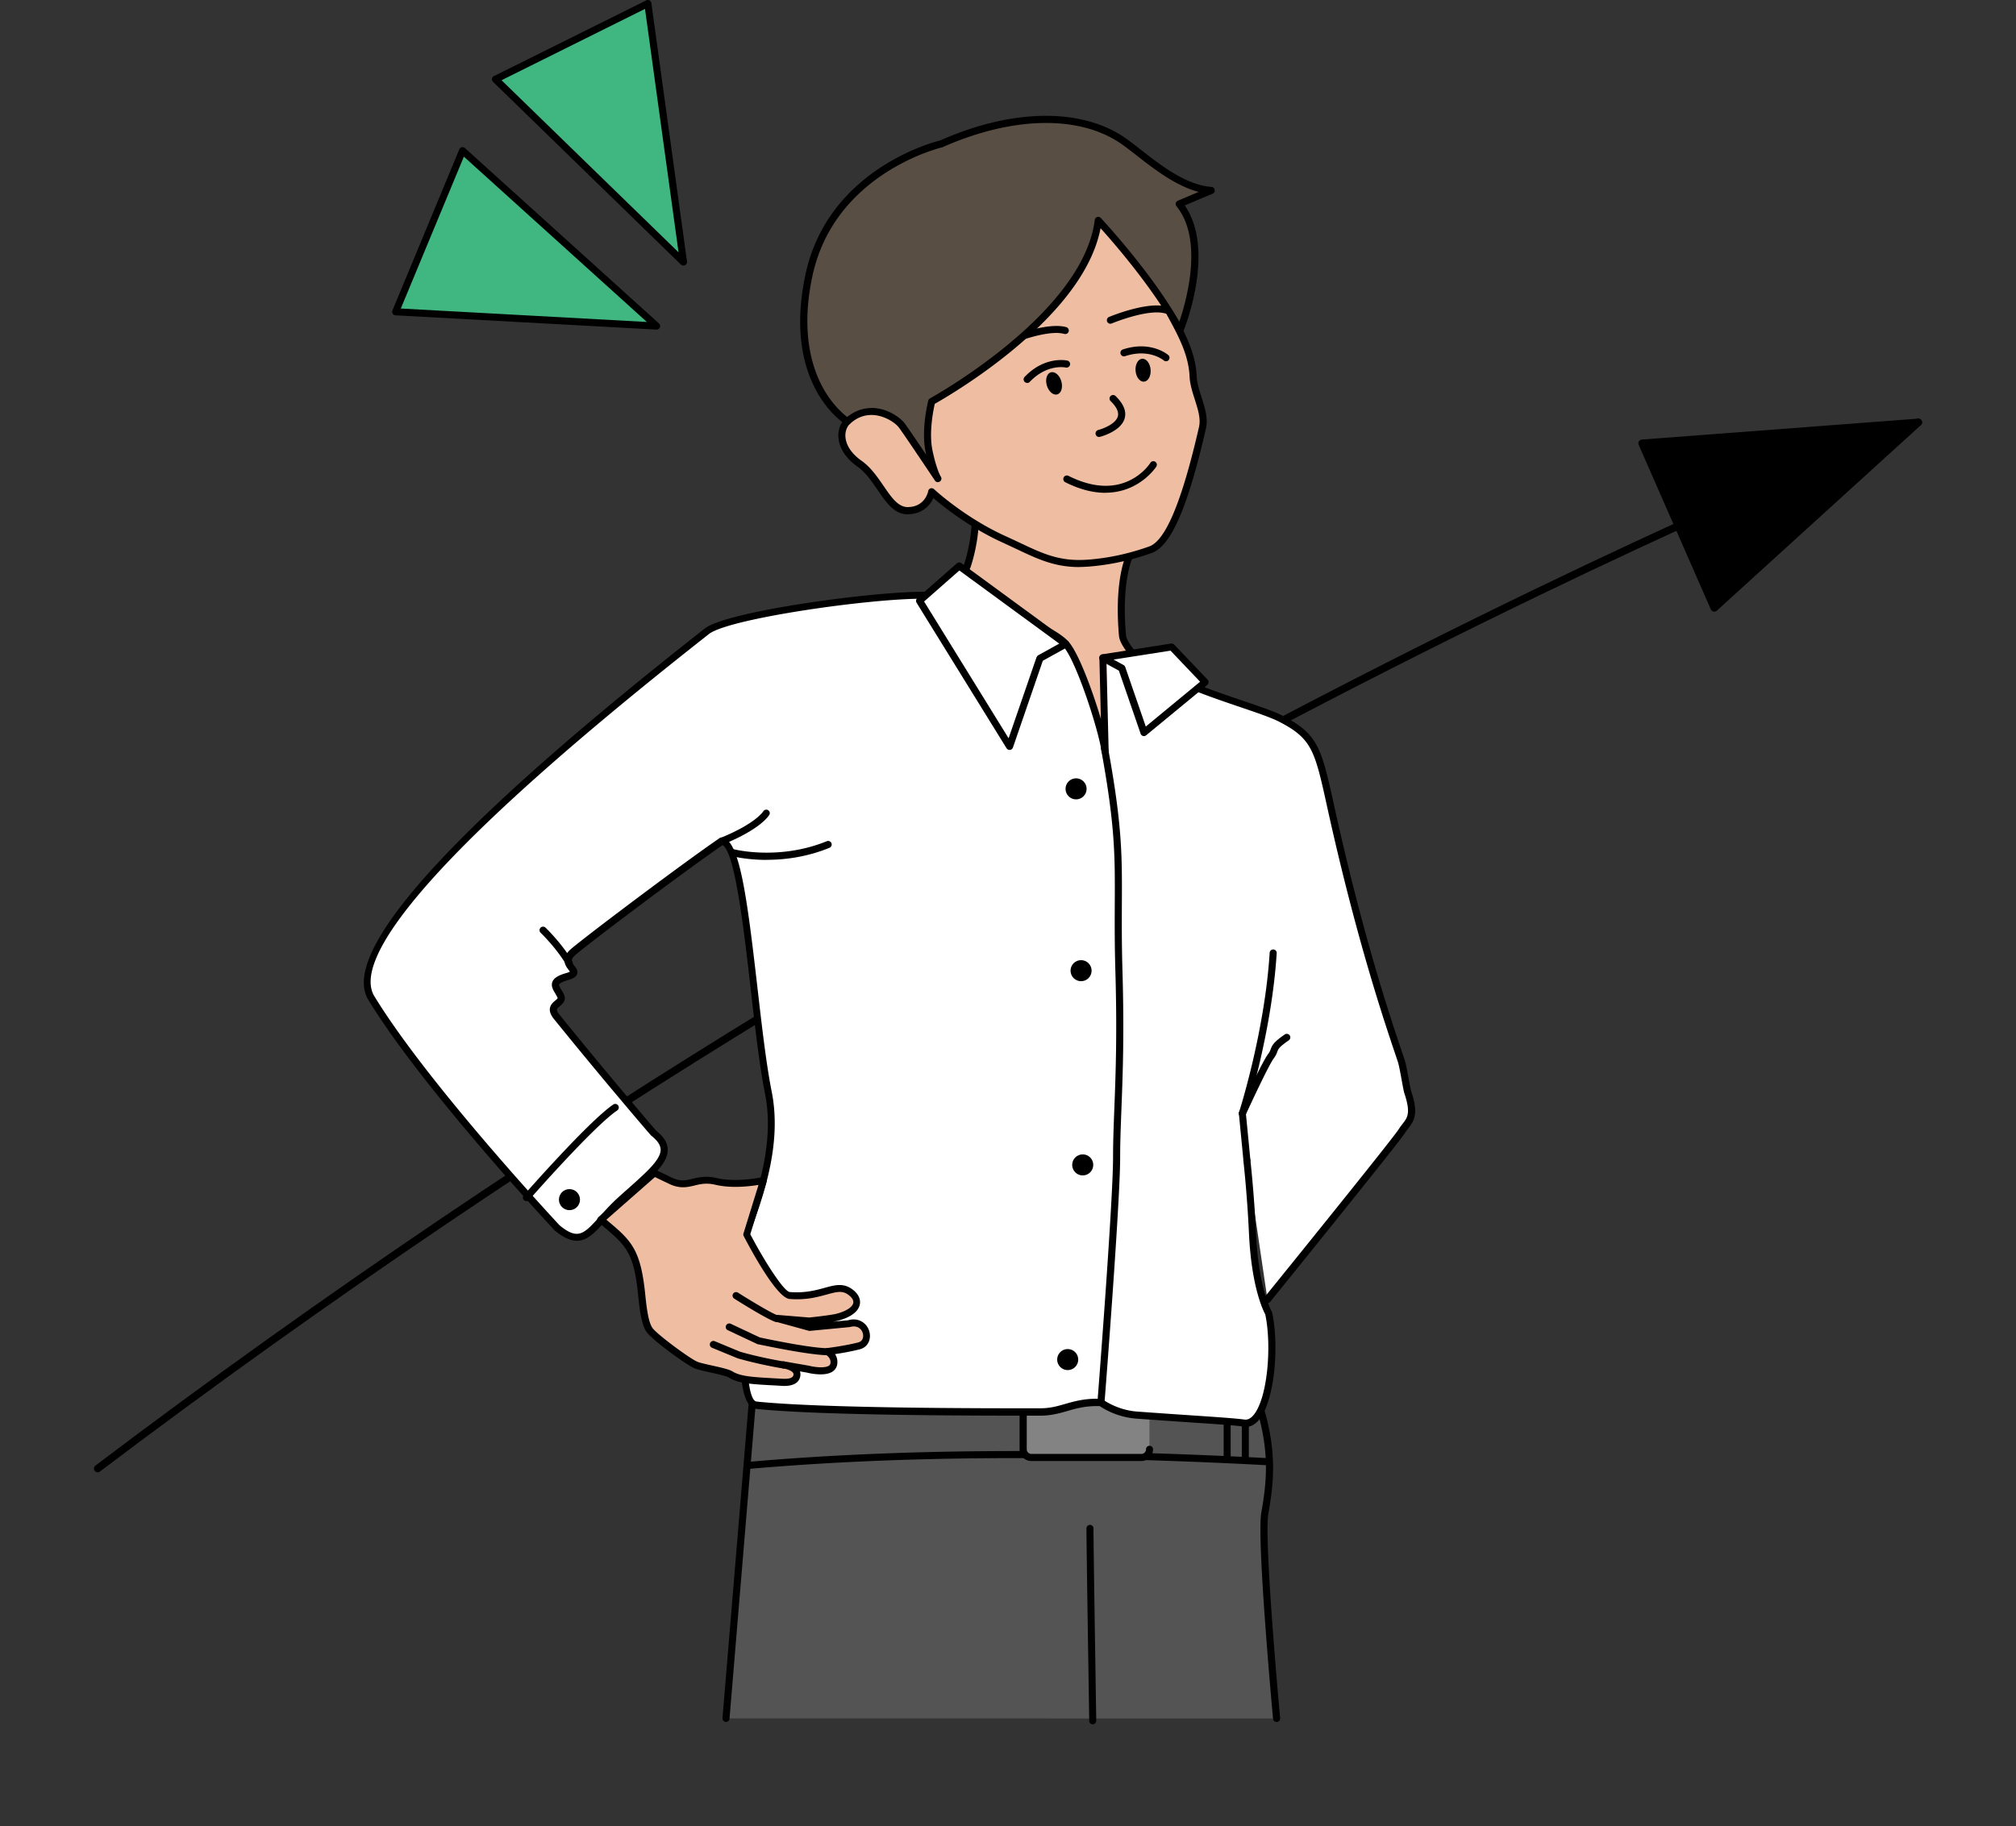 <svg xmlns="http://www.w3.org/2000/svg" width="269.8" height="244.47"><rect width="100%" height="100%" fill="#333333" stroke="none"/><path d="m256.73 56.54-27.31 24.84-9.66-22.04 36.97-2.8z" style="fill:#000;stroke:#000;stroke-linecap:round;stroke-linejoin:round"/><path d="M256.73 56.54S137.28 102.67 13.07 196.59" style="fill:none;stroke:#000;stroke-linecap:round;stroke-linejoin:round"/><path d="m97.16 230.04 3.59-43.18 49.67-5.39 18.21 6.97c1.9 6.3 1.27 10.57.64 14.13-.63 3.56 1.57 27.48 1.57 27.48" style="fill:#545454;stroke-width:0"/><path d="M170.84 230.51c-.24 0-.45-.18-.47-.43-.09-.98-2.2-24.02-1.57-27.6.68-3.88 1.16-7.84-.56-13.69l-17.88-6.85-49.17 5.34-3.56 42.79c-.02.26-.25.46-.51.43a.471.471 0 0 1-.43-.51l3.59-43.18c.02-.23.2-.41.42-.43l49.67-5.39c.07 0 .15 0 .22.03l18.21 6.97c.14.05.24.16.28.31 1.86 6.16 1.37 10.3.66 14.35-.61 3.45 1.55 27.11 1.58 27.35.02.26-.17.49-.43.51h-.04Z" style="fill:#000;stroke-width:0"/><path d="M146.24 230.83a.47.47 0 0 1-.47-.47c0-.23-.37-23.01-.37-25.76a.47.47 0 1 1 .94 0c0 2.74.37 25.51.37 25.74 0 .26-.2.48-.47.48ZM100.01 196.65c-.24 0-.45-.19-.47-.43-.02-.26.17-.49.43-.51 20.11-1.77 42.93-1.93 69.77-.51.26.01.46.24.45.5-.01.26-.24.46-.5.45-26.79-1.43-49.57-1.26-69.64.5h-.04Z" style="fill:#000;stroke-width:0"/><path d="M153.83 188.78c0-.6-.49-1.09-1.09-1.09h-14.72c-.6 0-1.09.49-1.09 1.09v5.23c0 .6.49 1.09 1.09 1.09h14.72c.6 0 1.09-.49 1.09-1.09" style="fill:#838383;stroke-width:0"/><path d="M152.74 195.58h-14.72c-.86 0-1.57-.7-1.57-1.57v-5.23c0-.86.7-1.57 1.57-1.57h14.72c.86 0 1.57.7 1.57 1.57a.47.47 0 1 1-.94 0c0-.34-.28-.62-.62-.62h-14.72c-.34 0-.62.28-.62.62v5.23c0 .34.28.62.62.62h14.72c.34 0 .62-.28.62-.62a.47.47 0 1 1 .94 0c0 .86-.7 1.57-1.57 1.57ZM164.23 195.83a.47.47 0 0 1-.47-.47v-5.23a.47.47 0 1 1 .94 0v5.23c0 .26-.21.47-.47.47ZM166.66 195.83a.47.47 0 0 1-.47-.47v-5.23a.47.47 0 1 1 .94 0v5.23c0 .26-.21.47-.47.47Z" style="fill:#000;stroke-width:0"/><path d="M153.25 72.16c-1.76 0-3.76 4.48-3.02 12.91.31 3.62 16.95 15.76 17.61 16.6 1.46 1.86-60.51-2.81-58.26-10.42 2.01-6.8 18.34-10.62 19.92-15.64 3.39-10.72-2.55-18.14-2.55-18.14l26.3 14.69Z" style="fill:#efbea2;stroke-width:0"/><path d="M164.2 102.52c-11.51 0-44.21-3.44-52.64-7.99-1.97-1.06-2.79-2.21-2.43-3.42 1.14-3.86 6.37-6.65 11.42-9.34 4.03-2.15 7.83-4.18 8.5-6.31 3.27-10.36-2.41-17.63-2.47-17.7a.481.481 0 0 1 0-.6c.15-.17.39-.22.59-.11l26.3 14.69c.19.1.28.32.23.53-.05.21-.24.35-.46.35-.3 0-.59.25-.78.45-1.18 1.29-2.36 5.2-1.77 11.95.22 2.56 10.39 10.61 14.73 14.05 1.96 1.55 2.61 2.07 2.78 2.3.17.22.17.5 0 .71-.25.29-1.7.43-4 .43ZM128.36 58.8c1.57 2.81 4.09 9.03 1.59 16.95-.79 2.49-4.76 4.61-8.96 6.85-4.65 2.48-9.93 5.3-10.96 8.78-.05.18-.21.71.73 1.5 6.81 5.73 50.37 9.22 56.21 8.65-.5-.41-1.3-1.05-2.14-1.71-7.17-5.68-14.85-11.97-15.08-14.71-.61-7.05.64-11.16 2.02-12.67.13-.14.26-.26.39-.36l-23.79-13.29Z" style="fill:#000;stroke-width:0"/><path d="M166.88 155.34s.5 4.42.75 9.77c.36 7.69 2.15 10.66 2.15 10.66 1.17 5.43-.07 15.17-3.29 14.72-1.79-.25-6.1-.47-14.34-1.07-2.88-.21-4.8-1.68-4.8-1.68-3.75-.14-5.13 1.27-8.01 1.27-8.13 0-29.45 0-38.1-.9-2.6-.27-1.41-12.6-1.41-12.6s-3.54 1.02-2.89-2.29c1.05-5.33 8.01-16.39 5.9-26.96-2.11-10.56-3.02-33.23-6.24-33.66-4.97 3.4-17.51 12.83-19.81 14.77-2.3 1.94 1.66 2.63-.87 3.35-2.54.73-1.35 1.52-.87 2.61.48 1.09-1.96 1.03-.52 2.8 6.84 8.45 12.92 15.51 12.92 15.51 3.35 2.64.47 4.62-4.31 8.95-4.03 3.65-4.74 6.91-8.57 3.78 0 0-17.51-18.72-24.86-30.76-5.8-9.5 35.83-41.96 44.88-49.09 2.84-2.24 22.31-4.87 29.1-4.83 4.2.02 16.23 3.51 18.95 6.52 1.82 2.02 4.86 11.45 5.27 14.38l-.3-12.54 7.12 1.47c5.26 3.12 13.87 5.21 16.75 6.71 4.59 2.39 4.94 4.11 6.67 11.95 3.99 18.09 7.83 29.21 9.41 33.87.26.77.69 3.67.86 4.17 1.19 3.56.03 3.85-.81 5.19s-17.99 22.53-17.99 22.53" style="fill:#fff;stroke-width:0"/><path d="M166.69 190.99c-.1 0-.19 0-.27-.02-1.14-.16-3.34-.31-6.98-.55-1.99-.14-4.42-.3-7.33-.51-2.6-.19-4.44-1.34-4.93-1.68-1.9-.05-3.16.31-4.38.67-1.11.32-2.16.6-3.58.61-8.2 0-29.42 0-38.03-.91-2.67-.28-2.19-8.94-1.89-12.48-.65.08-1.63.08-2.29-.52-.57-.52-.75-1.34-.53-2.44.31-1.6 1.13-3.66 2.08-6.05 2.23-5.64 5.29-13.37 3.82-20.72-.74-3.7-1.34-8.94-1.92-14.02-.89-7.8-2.11-18.41-3.77-19.23-5.02 3.45-17.3 12.69-19.59 14.61-.86.72-.62 1.04-.22 1.55.22.29.5.65.36 1.08-.15.45-.69.66-1.19.81-1.05.3-1.2.55-1.22.6-.05.12.14.45.3.71.12.21.25.42.35.65.35.78-.22 1.25-.55 1.53-.44.37-.59.49-.04 1.17 6.75 8.35 12.85 15.43 12.91 15.5 1 .78 1.54 1.62 1.56 2.51.05 1.76-1.8 3.41-4.61 5.92-.42.37-.85.76-1.3 1.17-.99.9-1.78 1.77-2.47 2.54-2.03 2.26-3.5 3.88-6.72 1.25-.22-.23-17.67-18.93-24.96-30.88-3.91-6.4 11.01-22.95 44.34-49.19l.66-.52c2.99-2.36 22.75-4.99 29.4-4.93 4.08.02 16.39 3.46 19.3 6.68 1.3 1.44 3.16 6.4 4.33 10.34l-.2-8.16c0-.14.06-.28.17-.37.11-.09.26-.13.4-.1l7.12 1.47c.05.01.1.03.15.06 3.19 1.89 7.69 3.42 11.31 4.65 2.29.78 4.28 1.45 5.41 2.04 4.75 2.47 5.16 4.32 6.87 12.08l.04.18c3.84 17.41 7.6 28.53 9.21 33.28l.18.54c.16.46.35 1.52.54 2.55.12.67.26 1.43.33 1.63.97 2.91.47 3.85-.39 4.96-.15.2-.31.4-.46.64-.85 1.35-17.32 21.71-18.02 22.58-.08.09-.18.15-.29.17.28.76.49 1.12.49 1.13.03.04.05.09.06.14.98 4.55.31 12.14-1.88 14.5-.59.64-1.2.81-1.66.81Zm-19.85-3.72h.52c.1 0 .19.04.27.1.02.01 1.86 1.39 4.55 1.59 2.91.21 5.33.38 7.33.51 3.66.25 5.87.4 7.04.56.39.05.75-.11 1.11-.49 1.97-2.12 2.57-9.34 1.67-13.59-.28-.52-1.84-3.65-2.18-10.81-.24-5.27-.74-9.7-.75-9.74a.472.472 0 1 1 .94-.1c0 .04.51 4.5.75 9.8.19 4.02.77 6.73 1.28 8.38 5.96-7.36 17.18-21.28 17.82-22.32.17-.27.35-.5.52-.72.65-.83 1.12-1.43.24-4.07-.08-.24-.19-.83-.36-1.76-.16-.9-.37-2.02-.5-2.42l-.18-.54c-1.61-4.77-5.39-15.93-9.24-33.38l-.04-.18c-1.67-7.6-2.02-9.18-6.39-11.45-1.07-.56-3.02-1.22-5.28-1.99-3.63-1.23-8.15-2.77-11.42-4.69l-6.46-1.33.29 11.94c0 .25-.18.46-.43.48a.481.481 0 0 1-.51-.41c-.4-2.89-3.39-12.18-5.15-14.13-2.55-2.83-14.33-6.34-18.6-6.36-7.11-.07-26.16 2.64-28.81 4.73l-.66.52c-40.96 32.26-46.6 43.88-44.11 47.96 7.24 11.86 24.63 30.5 24.8 30.68 2.47 2.02 3.26 1.14 5.37-1.2.71-.79 1.51-1.68 2.54-2.61.45-.41.89-.8 1.31-1.17 2.52-2.25 4.33-3.87 4.29-5.19-.02-.6-.43-1.2-1.27-1.86-.13-.13-6.23-7.22-12.99-15.58-1.14-1.4-.29-2.11.16-2.49.35-.29.34-.32.29-.42-.09-.19-.2-.37-.3-.55-.28-.46-.59-.98-.37-1.54.2-.5.76-.86 1.84-1.17.27-.08.42-.14.5-.19-.04-.07-.11-.15-.16-.22-.39-.5-1.2-1.55.36-2.86 2.33-1.96 14.93-11.44 19.84-14.8.1-.07.21-.09.33-.08 2.34.32 3.32 7.85 4.73 20.1.58 5.06 1.18 10.28 1.91 13.94 1.52 7.62-1.59 15.5-3.87 21.25-.93 2.35-1.73 4.37-2.03 5.89-.15.75-.07 1.28.24 1.56.52.48 1.66.29 2.05.18.15-.04.31 0 .43.09.12.1.18.25.17.41-.55 5.73-.29 11.95.99 12.09 8.6.9 29.98.91 37.97.9 1.31 0 2.27-.28 3.28-.57 1.15-.33 2.45-.71 4.3-.71Z" style="fill:#000;stroke-width:0"/><path d="M91.46 35.08 86.7.47 66.31 10.61l25.15 24.47z" style="fill:#40b680;stroke-width:0"/><path d="M91.46 35.55c-.12 0-.24-.05-.33-.13L65.98 10.95a.467.467 0 0 1 .12-.76L86.49.05c.14-.07.3-.07.43 0s.23.2.25.35l4.77 34.61a.477.477 0 0 1-.47.54ZM67.12 10.74l23.69 23.04-4.49-32.59-19.2 9.55Z" style="fill:#000;stroke-width:0"/><path d="M87.89 43.65 61.91 20.17l-8.95 21.57 34.93 1.91z" style="fill:#40b680;stroke-width:0"/><path d="M87.89 44.12h-.03l-34.93-1.91c-.15 0-.29-.09-.37-.22a.47.47 0 0 1-.04-.43l8.95-21.57c.06-.14.18-.25.33-.28.15-.03.31 0 .42.11L88.19 43.3c.15.13.2.35.12.53-.07.18-.25.29-.44.29ZM53.65 41.3l32.92 1.8-24.49-22.13-8.44 20.33Z" style="fill:#000;stroke-width:0"/><path d="M113.41 56.41s-4.44-6-2.14-18.88c2.3-12.88 12.14-18.25 24.93-19.09 12.79-.84 17.05 10.38 17.64 16.12s5.57 10.02 5.85 15.82c.11 2.36 1.75 4.73 1.25 6.9-2.24 9.76-4.47 15.43-6.96 16.32-2.78.99-5.6 1.59-8.35 1.79-4.58.34-7.01-1.28-11.13-3.14-5.68-2.56-9.8-6.42-9.8-6.42s-.43 2.48-3.15 2.53c-2.72.05-3.75-4.34-6.51-6.29-2.76-1.95-2.81-4.46-1.62-5.67Z" style="fill:#efbea2;stroke-width:0"/><path d="M144.44 75.91c-3.29 0-5.54-1.06-8.31-2.37-.58-.27-1.19-.56-1.84-.86-4.55-2.05-8.07-4.88-9.38-6.01-.44.98-1.45 2.13-3.37 2.17-1.82.08-2.94-1.57-4.1-3.27-.79-1.15-1.6-2.34-2.69-3.11-1.51-1.07-2.42-2.43-2.54-3.83-.08-.84.14-1.65.61-2.27-.88-1.41-4.06-7.48-2.02-18.93 2.14-11.96 10.67-18.52 25.37-19.48 12.92-.84 17.52 10.45 18.14 16.54.28 2.68 1.59 5.11 2.85 7.46 1.4 2.6 2.85 5.28 2.99 8.39.04.94.36 1.92.66 2.87.44 1.37.89 2.79.58 4.16-2.44 10.6-4.68 15.74-7.27 16.66-2.82 1-5.67 1.61-8.48 1.82-.42.03-.82.05-1.21.05Zm-19.75-10.55c.12 0 .23.04.32.13.04.04 4.13 3.84 9.67 6.33.66.3 1.27.59 1.85.86 3.08 1.46 5.32 2.51 9.04 2.24 2.72-.2 5.49-.79 8.23-1.77 2.19-.78 4.37-6 6.66-15.98.26-1.12-.14-2.36-.55-3.66-.32-1.01-.66-2.05-.71-3.11-.13-2.89-1.47-5.36-2.88-7.98-1.31-2.43-2.67-4.95-2.96-7.82-1.36-13.19-11.41-16.07-17.14-15.7-14.21.93-22.45 7.22-24.5 18.7-2.23 12.49 2.01 18.46 2.06 18.52.14.19.12.45-.04.61-.44.45-.66 1.11-.59 1.81.1 1.12.86 2.23 2.15 3.14 1.23.86 2.13 2.18 2.93 3.34 1.06 1.55 1.98 2.9 3.3 2.86 2.28-.04 2.68-2.06 2.69-2.14.03-.17.15-.31.32-.37.05-.02.1-.02.15-.02ZM166.88 155.81c-.24 0-.45-.18-.47-.43l-.61-6.29c0-.06 0-.13.02-.19.03-.11 3.43-10.69 4.1-21.36a.47.47 0 1 1 .94.06c-.64 10.24-3.77 20.41-4.12 21.49l.6 6.2c.03.26-.16.49-.42.52h-.05Z" style="fill:#000;stroke-width:0"/><path d="M147.82 100.17c2.68 14.56 1.55 16.78 1.93 29.8.38 13.03-.31 18.82-.31 24.95 0 6.13-2.09 32.83-2.09 32.83" style="fill:#fff;stroke-width:0"/><path d="M147.34 188.22h-.04a.465.465 0 0 1-.43-.51c.02-.27 2.09-26.75 2.09-32.79 0-2.11.08-4.14.17-6.49.17-4.41.39-9.89.14-18.44-.11-3.77-.09-6.63-.08-9.16.03-6.18.06-10.26-1.84-20.57-.05-.26.12-.5.38-.55.26-.05.5.12.55.38 1.91 10.4 1.89 14.51 1.86 20.75-.01 2.52-.03 5.37.08 9.13.25 8.59.03 14.09-.14 18.51-.09 2.34-.17 4.37-.17 6.46 0 6.08-2.07 32.6-2.1 32.87-.02.25-.23.44-.47.44Z" style="fill:#000;stroke-width:0"/><circle cx="144.68" cy="129.94" r="1.41" style="fill:#000;stroke-width:0"/><circle cx="144.9" cy="155.94" r="1.41" style="fill:#000;stroke-width:0"/><circle cx="76.21" cy="160.59" r="1.41" style="fill:#000;stroke-width:0"/><circle cx="142.89" cy="182" r="1.41" style="fill:#000;stroke-width:0"/><circle cx="144.01" cy="105.6" r="1.41" style="fill:#000;stroke-width:0"/><path d="M108.29 176.87s2.87-.29 3.78-.53c2.86-.75 3.21-2.3 1.71-3.38-1.93-1.39-3.65.84-8.09.48-1.58-.13-5.76-8.17-5.76-8.17l2.25-7.23s-3.53.79-6.35.12c-2.81-.67-3.68 1.07-6.12-.1l-2.16-1.04-7.13 6.26c3.62 3.03 4.84 3.88 5.47 10.11.27 2.64.54 3.89 1.01 4.6.64.97 5.14 4.25 6.22 4.73.84.37 3.94.82 4.67 1.28 1.36.85 3.64.83 6.73 1.03.74.05 1.9.05 2.11-.83.3-1.24-1.79-1.5-1.79-1.5l3.32.58s3.24.84 3.44-.76c.14-1.08-.88-1.59-.88-1.59s2.45-.29 4.26-.77c1.81-.48 1.03-3.67-1.41-2.95l-5.25.49-4.33-1.19 4.29.35-4.29-.35" style="fill:#efbea2;stroke-width:0"/><path d="M104.98 185.53c-.2 0-.37-.01-.49-.02-.49-.03-.97-.06-1.42-.08-2.49-.14-4.28-.24-5.53-1.02-.34-.21-1.53-.48-2.49-.69-.91-.2-1.7-.38-2.12-.56-1.15-.5-5.74-3.85-6.43-4.9-.53-.8-.81-2.06-1.09-4.82-.59-5.85-1.61-6.71-4.99-9.53l-.32-.26c-.11-.09-.17-.22-.17-.36s.06-.27.16-.36l7.13-6.26c.14-.12.35-.15.52-.07l2.16 1.04c1.15.55 1.87.38 2.78.16.85-.2 1.82-.43 3.24-.1 2.68.64 6.1-.12 6.13-.13.16-.04.34.02.45.14.11.12.15.3.1.46l-2.19 7.05c1.95 3.72 4.51 7.68 5.29 7.74 2.03.16 3.48-.24 4.65-.56 1.34-.37 2.49-.69 3.68.17.81.58 1.18 1.31 1.04 2.04-.18.96-1.21 1.73-2.91 2.18-.17.05-.41.09-.68.14l2.02-.19c1.14-.34 1.9.16 2.25.49.56.55.8 1.38.61 2.12-.17.64-.63 1.1-1.28 1.27-1.12.29-2.44.52-3.33.65.22.33.37.76.3 1.32-.05.42-.27.77-.62 1.01-1.07.72-3.18.21-3.41.15l-.96-.17c.07.23.08.48.02.74-.25 1.05-1.37 1.21-2.11 1.21Zm-23.83-22.25c3.34 2.79 4.59 3.9 5.21 10.07.25 2.52.52 3.75.94 4.39.54.82 4.94 4.08 6.02 4.55.33.14 1.15.32 1.94.5 1.4.31 2.35.53 2.79.81 1.04.65 2.82.75 5.08.88.46.03.93.05 1.43.08 1.01.07 1.52-.08 1.62-.46.03-.13.02-.23-.05-.33-.19-.27-.69-.45-1.09-.54l-.27-.05a.482.482 0 0 1-.39-.54c.04-.25.27-.44.53-.4.04 0 .15.02.3.05l3.04.53c.77.2 2.14.36 2.68 0a.45.45 0 0 0 .21-.35c.09-.73-.6-1.1-.63-1.11-.18-.1-.29-.3-.25-.51.04-.2.2-.36.41-.39.02 0 2.44-.3 4.2-.76.4-.11.55-.38.61-.6.11-.41-.03-.89-.35-1.2-.34-.33-.83-.42-1.41-.25l-5.34.51c-.06 0-.11 0-.17-.02l-4.32-1.19a.35.35 0 0 1-.14-.06.426.426 0 0 1-.12-.11.5.5 0 0 1-.09-.24v-.1c.01-.09.05-.17.1-.24.02-.03.04-.05.07-.07.09-.08.21-.12.34-.11l4.25.35c.36-.04 2.86-.3 3.67-.51 1.28-.34 2.11-.88 2.22-1.44.09-.48-.38-.89-.67-1.1-.79-.57-1.49-.41-2.87-.03-1.24.34-2.78.77-4.98.6-1.71-.14-5.13-6.48-6.14-8.42a.452.452 0 0 1-.03-.36l2.01-6.49c-1.23.2-3.67.48-5.77-.02-1.2-.29-2.02-.09-2.8.1-.96.23-1.96.47-3.41-.23l-1.88-.9-6.48 5.69Z" style="fill:#000;stroke-width:0"/><path d="M103.99 176.99h-.08c-.87-.15-4.86-2.65-5.65-3.15a.471.471 0 1 1 .5-.8c2.25 1.42 4.84 2.94 5.3 3.02.26.04.43.29.39.55-.04.23-.24.39-.47.39Z" style="fill:#000;stroke-width:0"/><path d="M82.33 148.26c-3.25 2.2-11.88 12.06-11.88 12.06" style="fill:#fff;stroke-width:0"/><path d="M70.45 160.79c-.11 0-.22-.04-.31-.12a.465.465 0 0 1-.04-.67c.35-.4 8.72-9.93 11.97-12.14.22-.15.51-.09.66.13s.09.51-.13.66c-3.16 2.14-11.71 11.88-11.79 11.98a.45.45 0 0 1-.36.16Z" style="fill:#000;stroke-width:0"/><path d="M96.6 112.61c5.02-2.05 5.95-3.75 5.95-3.75" style="fill:#fff;stroke-width:0"/><path d="M96.6 113.08c-.19 0-.36-.11-.44-.29-.1-.24.02-.52.26-.62 4.73-1.93 5.71-3.53 5.72-3.55.13-.22.42-.3.64-.18.22.13.31.41.18.63-.04.08-1.07 1.88-6.19 3.97-.06.02-.12.04-.18.04Z" style="fill:#000;stroke-width:0"/><path d="M76.18 128.91c-1.31-2.27-3.49-4.38-3.49-4.38" style="fill:#fff;stroke-width:0"/><path d="M76.18 129.38c-.16 0-.32-.09-.41-.24-1.26-2.19-3.39-4.25-3.41-4.27a.474.474 0 1 1 .66-.68c.09.09 2.25 2.18 3.57 4.48.13.23.05.52-.17.65-.07.04-.16.06-.24.06Z" style="fill:#000;stroke-width:0"/><path d="M98.08 114.14s6.11 1.63 12.76-1.09" style="fill:#fff;stroke-width:0"/><path d="M102.62 115.11c-2.71 0-4.53-.47-4.67-.51a.488.488 0 0 1-.34-.58c.07-.25.33-.4.58-.34.06.02 6.04 1.55 12.46-1.07.24-.1.52.02.62.26s-.02.52-.26.62c-3.1 1.27-6.07 1.61-8.39 1.61ZM110.72 181.42h-.01c-2.28-.05-6.86-.98-8.58-1.33-.34-.07-.57-.12-.67-.13-.04 0-.08-.02-.12-.04l-3.94-1.85a.472.472 0 0 1-.23-.63c.11-.24.39-.34.63-.23l3.88 1.83c.12.02.34.07.63.13 1.7.35 6.22 1.27 8.42 1.31.26 0 .47.22.46.48 0 .26-.22.46-.47.46ZM104.84 183.19h-.08c-3.52-.6-6-1.35-6.02-1.35l-3.45-1.42a.479.479 0 0 1-.26-.62c.1-.24.38-.36.62-.26l3.4 1.41s2.43.73 5.86 1.31c.26.04.43.29.39.55-.04.23-.24.39-.47.39ZM147.92 65.97c-1.53 0-3.31-.39-5.36-1.42a.478.478 0 0 1-.21-.64c.12-.23.4-.33.64-.21 7.39 3.72 10.82-1.51 10.96-1.74a.471.471 0 1 1 .8.5c-.03.05-2.27 3.5-6.82 3.5ZM147.09 58.5c-.21 0-.4-.14-.46-.36-.06-.25.09-.51.34-.58.64-.16 2.36-.81 2.63-1.83.15-.58-.17-1.26-.97-2.04a.465.465 0 0 1 0-.67c.18-.19.48-.19.67 0 1.06 1.03 1.47 2.03 1.22 2.96-.47 1.76-3.2 2.47-3.32 2.5-.04 0-.08.01-.12.01ZM137.47 51.26a.474.474 0 0 1-.35-.8c2.7-2.83 5.6-2.22 5.72-2.19.26.06.42.31.36.57-.06.25-.31.41-.56.36-.1-.02-2.51-.51-4.83 1.92-.09.1-.22.15-.34.15ZM156.05 48.36a.51.51 0 0 1-.31-.11c-.08-.07-1.98-1.63-5.17-.57a.474.474 0 1 1-.3-.9c3.72-1.23 5.99.67 6.08.75.2.17.22.47.05.67-.09.11-.23.16-.36.16Z" style="fill:#000;stroke-width:0"/><ellipse cx="141.07" cy="51.32" rx="1.01" ry="1.54" style="fill:#000;stroke-width:0" transform="rotate(-16.31 141.059 51.335)"/><ellipse cx="152.98" cy="49.57" rx="1.01" ry="1.54" style="fill:#000;stroke-width:0" transform="rotate(-4.89 152.852 49.58)"/><path d="M166.26 149.52c-.07 0-.13-.01-.2-.04a.472.472 0 0 1-.23-.63c.12-.27 3.03-6.62 3.86-7.72.23-.3.3-.49.37-.69.21-.55.41-.95 1.88-1.96.22-.15.51-.09.66.12s.09.51-.12.66c-1.3.9-1.4 1.15-1.53 1.51-.09.23-.19.52-.5.93-.63.85-2.92 5.74-3.75 7.55-.08.17-.25.28-.43.28Z" style="fill:#000;stroke-width:0"/><path d="M148.61 42.87s4.94-2.06 7.42-1.37" style="fill:#efbea2;stroke-width:0"/><path d="M148.61 43.34a.474.474 0 0 1-.19-.91c.21-.09 5.12-2.11 7.72-1.39.25.07.4.33.33.58-.07.25-.33.4-.58.33-2.29-.64-7.06 1.33-7.11 1.35-.06.02-.12.04-.18.04ZM135.16 46.09a.474.474 0 0 1-.19-.91c.21-.09 5.13-2.11 7.72-1.39.25.07.4.33.33.58-.07.25-.33.4-.58.33-2.29-.64-7.06 1.33-7.11 1.35-.06.02-.12.04-.18.04Z" style="fill:#000;stroke-width:0"/><path d="M125.52 64.07s-.58-.79-1.19-3.69.36-6.63.36-6.63 20.69-11.26 22.29-24.24c0 0 7.17 7.64 10.95 14.69 0 0 4.54-11.2-.12-16.9l4.29-1.81c-4.58-.34-8.95-4.7-11.85-6.68-5.03-3.45-13.83-4.2-24.32.45 0 0-14.69 3.31-17.7 17.7-3.01 14.38 5.17 19.45 5.17 19.45 2.98-2.76 6.47-.56 7.31.58.84 1.14 4.8 7.08 4.8 7.08Z" style="fill:#594e44;stroke-width:0"/><path d="M125.52 64.55c-.15 0-.29-.07-.38-.19l-.04-.06c-.34-.51-3.98-5.95-4.77-7.03-.45-.62-1.78-1.55-3.3-1.7-1.22-.11-2.33.28-3.3 1.19-.16.14-.39.17-.57.05-.35-.21-8.43-5.41-5.39-19.95 3.03-14.51 17.91-18.03 18.06-18.06 9.57-4.25 18.83-4.4 24.69-.38.66.46 1.4 1.03 2.19 1.65 2.68 2.09 6.02 4.7 9.42 4.95.22.02.4.18.43.4.04.22-.08.43-.28.51l-3.73 1.57c4.16 5.96 0 16.42-.19 16.88a.47.47 0 0 1-.85.04c-3.04-5.68-8.37-11.81-10.22-13.87-1.01 5.21-4.96 10.69-11.76 16.31-4.78 3.95-9.46 6.65-10.43 7.2-.18.79-.81 3.83-.31 6.22.53 2.52 1.04 3.39 1.1 3.5 0 .01.01.02.02.02a.477.477 0 0 1-.39.74Zm-8.89-9.94c.16 0 .32 0 .49.02 1.92.18 3.46 1.37 3.98 2.08.44.6 1.73 2.5 2.86 4.18-.03-.13-.06-.27-.09-.41-.62-2.97.32-6.69.36-6.85.03-.13.12-.23.23-.3.2-.11 20.49-11.3 22.05-23.89.02-.18.15-.33.32-.39s.37 0 .49.13c.07.07 6.65 7.11 10.51 13.88.95-2.79 3.26-10.99-.39-15.46a.472.472 0 0 1-.09-.41c.04-.14.14-.26.28-.32l2.79-1.18c-3.07-.8-5.93-3.03-8.29-4.87-.77-.6-1.5-1.17-2.14-1.61-5.59-3.83-14.51-3.65-23.86.5-.23.06-14.52 3.45-17.43 17.36-1.52 7.25-.09 12.02 1.38 14.74 1.23 2.28 2.7 3.55 3.3 4.01.97-.79 2.08-1.2 3.26-1.2Z" style="fill:#000;stroke-width:0"/><path d="m147.6 88.05 9.21-1.44 4.48 4.71-8.19 6.75-2.97-8.62-2.53-1.4z" style="fill:#fff;stroke-width:0"/><path d="M153.1 98.54s-.09 0-.13-.02a.46.46 0 0 1-.32-.3l-2.91-8.44-2.38-1.31c-.18-.1-.27-.3-.24-.5.04-.2.19-.35.39-.38l9.21-1.44c.16-.02.31.03.42.14l4.48 4.7c.09.1.14.22.13.35s-.07.25-.17.34l-8.19 6.75c-.09.07-.19.11-.3.11Zm-4.06-10.24 1.33.73c.1.06.18.15.22.26l2.75 7.97 7.27-6-3.96-4.16-7.6 1.19Z" style="fill:#000;stroke-width:0"/><path d="m142.64 86.21-14.27-10.45-5.31 4.66 12.05 19.5 4.06-11.79 3.47-1.92z" style="fill:#fff;stroke-width:0"/><path d="M135.11 100.39c-.16 0-.32-.08-.4-.22l-12.05-19.49c-.12-.2-.08-.45.09-.6l5.31-4.67c.17-.15.41-.16.59-.03l14.27 10.45c.13.1.2.25.19.41-.01.16-.1.31-.24.38l-3.31 1.83-4 11.62c-.06.17-.21.3-.4.32h-.05Zm-11.44-19.87 11.31 18.31 3.74-10.85c.04-.11.12-.2.22-.26l2.82-1.56-13.37-9.79-4.72 4.15Z" style="fill:#000;stroke-width:0"/></svg>